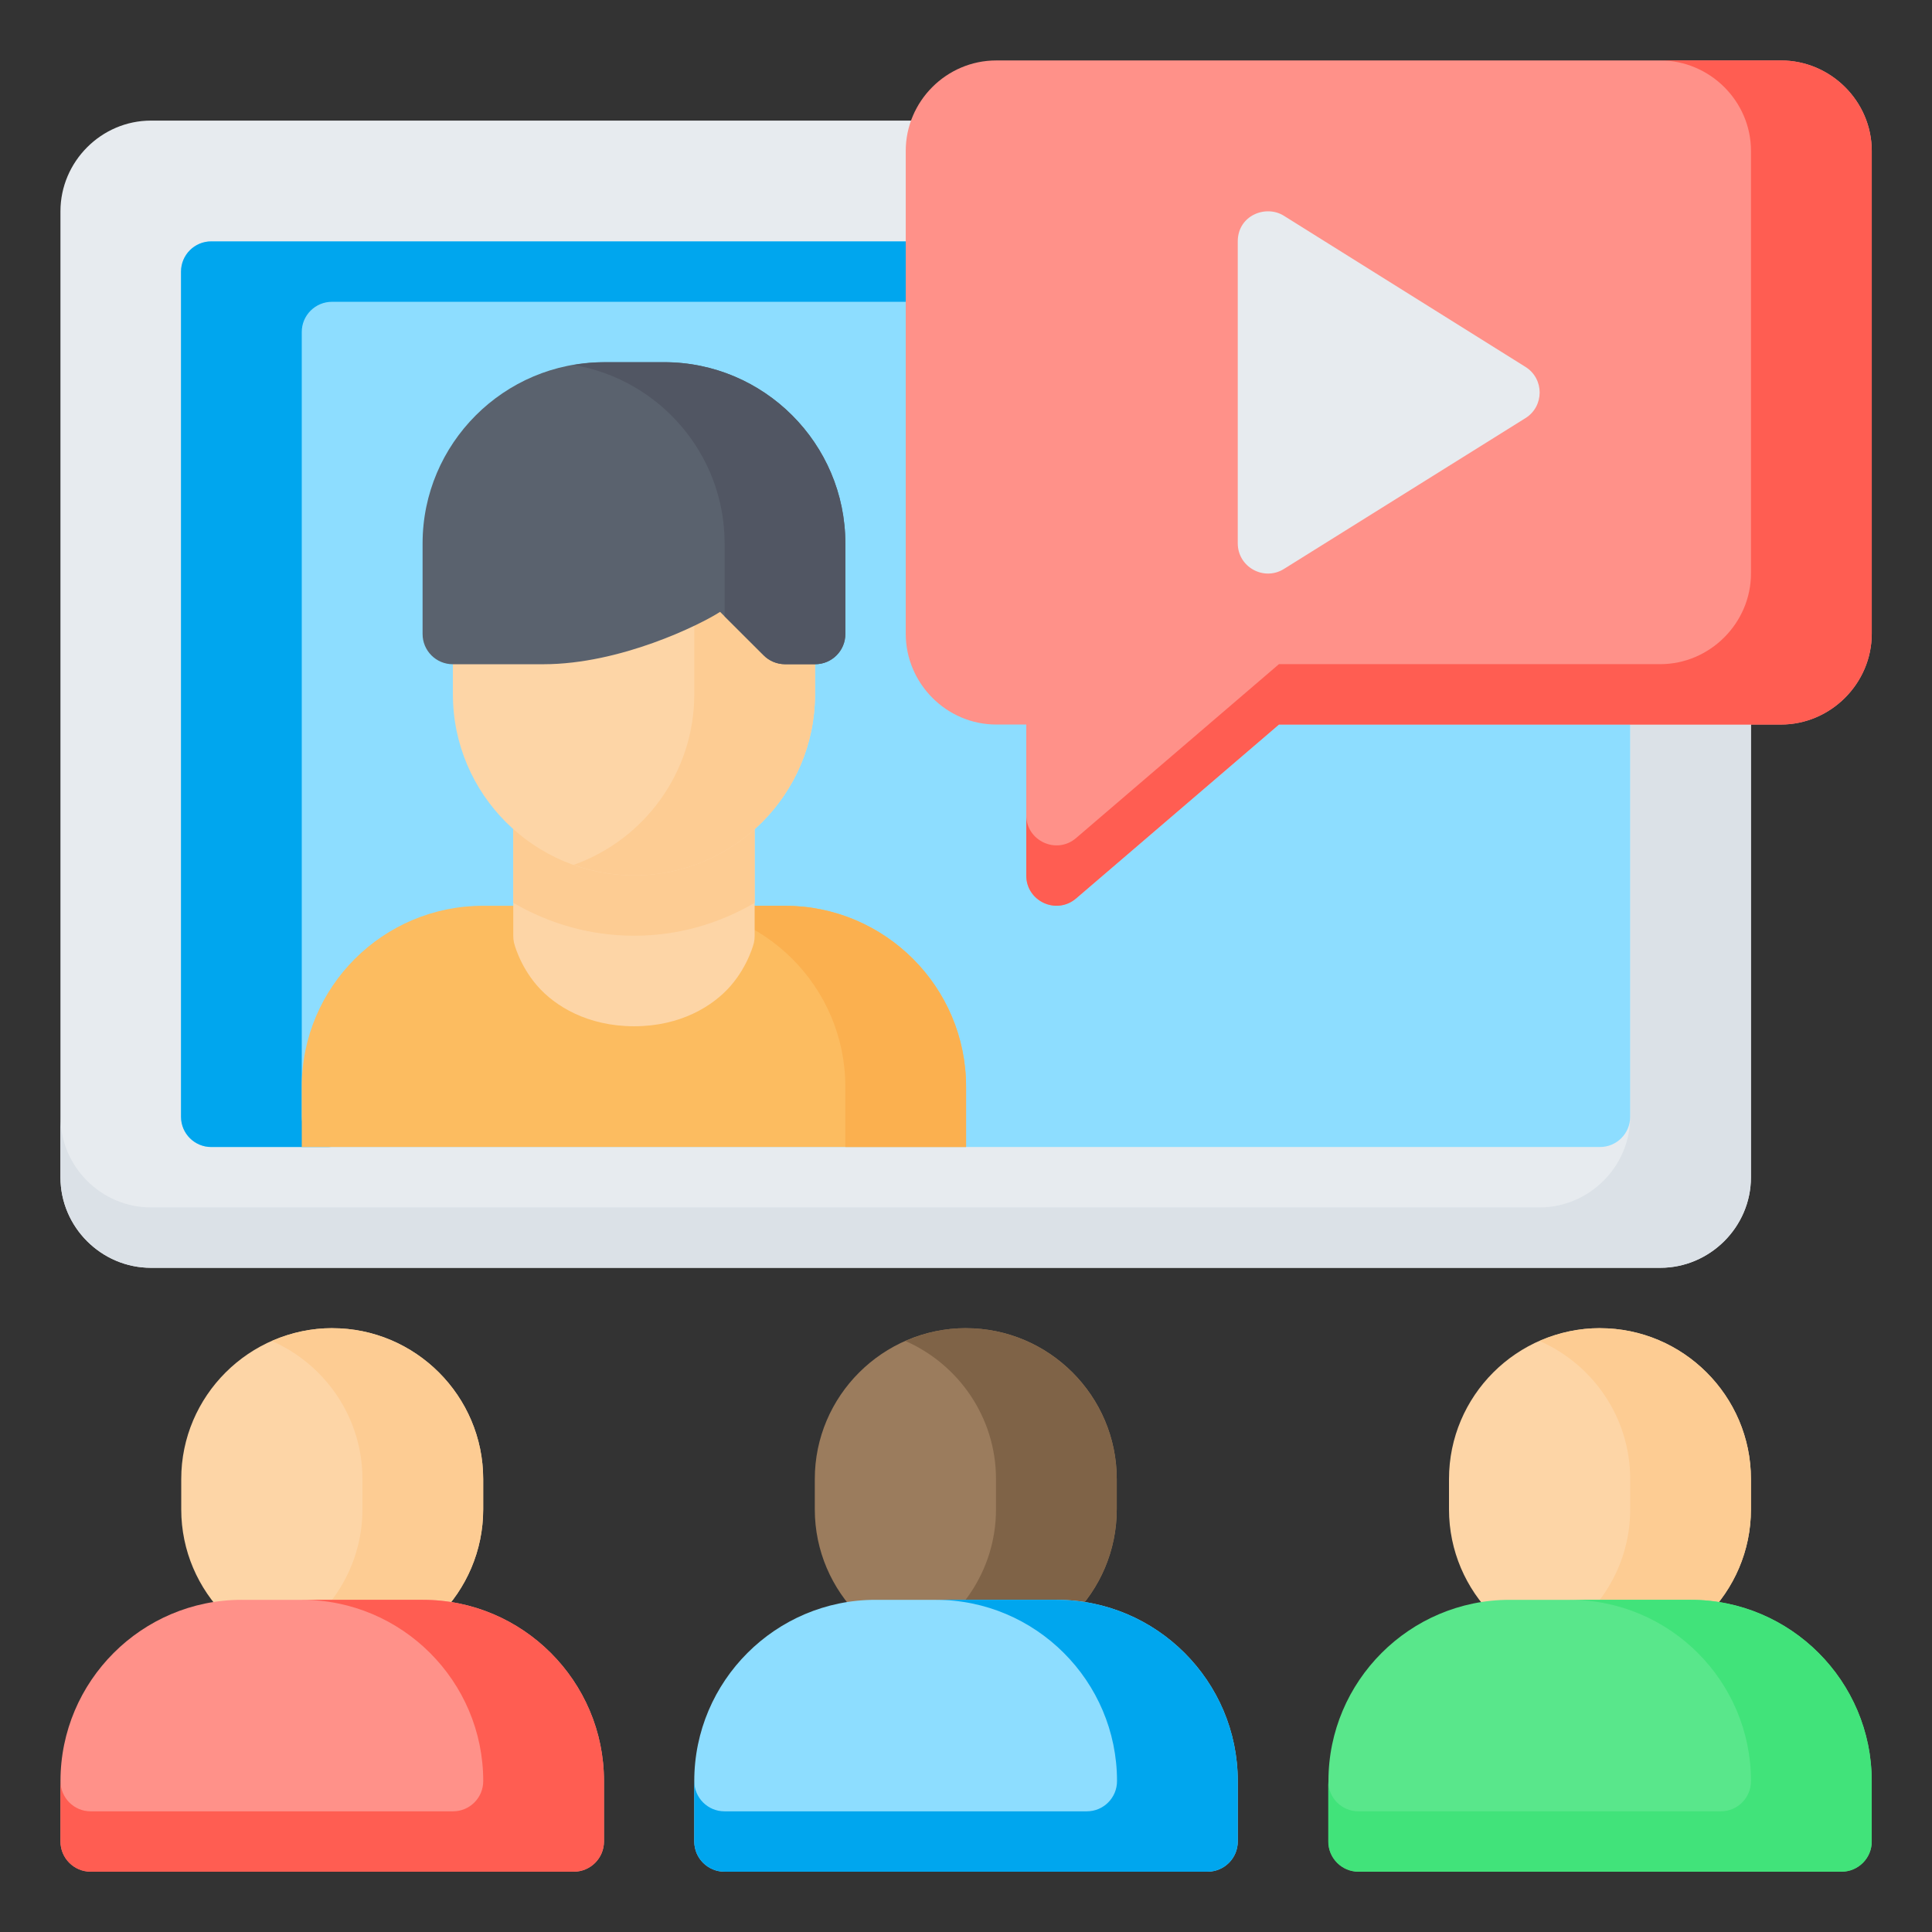 <?xml version="1.0" encoding="UTF-8"?>
<svg id="svg5175" xmlns="http://www.w3.org/2000/svg" viewBox="0 0 512 512">
  <rect x="0" y="0" width="512" height="512" fill="#333333" stroke="none"/>
  <defs>
    <style>
      .cls-1 {
        fill: #5a626e;
      }

      .cls-1, .cls-2, .cls-3, .cls-4, .cls-5, .cls-6, .cls-7, .cls-8, .cls-9, .cls-10, .cls-11, .cls-12, .cls-13, .cls-14, .cls-15, .cls-16 {
        stroke-width: 0px;
      }

      .cls-2 {
        fill: #fdcc93;
      }

      .cls-3 {
        fill: #ff5d52;
      }

      .cls-4 {
        fill: #9b7c5d;
      }

      .cls-5 {
        fill: #59e78b;
      }

      .cls-6 {
        fill: #7f6347;
      }

      .cls-7 {
        fill: #fcbc60;
      }

      .cls-8 {
        fill: #ff9189;
      }

      .cls-9 {
        fill: #dbe1e7;
      }

      .cls-10 {
        fill: #00a6ee;
      }

      .cls-11 {
        fill: #515663;
      }

      .cls-12 {
        fill: #41e37a;
      }

      .cls-13 {
        fill: #e7ebef;
      }

      .cls-14 {
        fill: #8dddff;
      }

      .cls-15 {
        fill: #fbb04f;
      }

      .cls-16 {
        fill: #fdd5a6;
      }
    </style>
  </defs>
  <g id="layer1">
    <path id="path22342" class="cls-13" d="m40,31.96c-13.16,0-23.98,10.88-23.98,24.04v256c0,13.16,10.82,23.98,23.98,23.98h399.98c13.16,0,24.04-10.82,24.04-23.98V56c0-13.16-10.88-24.04-24.04-24.04H40Z" vector-effect="none"/>
    <path id="path22434" class="cls-9" d="m407.98,31.96c13.16,0,24.03,10.89,24.03,24.05v240c0,13.16-10.87,23.97-24.03,23.97H40c-13.16,0-23.97-10.81-23.97-23.97v16c0,13.16,10.81,23.97,23.97,23.97h399.98c13.16,0,24.03-10.81,24.03-23.97V56.01c0-13.16-10.87-24.05-24.03-24.05h-32Z" vector-effect="none"/>
    <path id="path22307" class="cls-16" d="m88.07,351.98c-22.02,0-40.04,17.96-40.04,39.98v8.03c0,22.02,18.02,39.98,40.04,39.98s39.98-17.96,39.98-39.98v-8.03c0-22.02-17.96-39.98-39.98-39.98Z" vector-effect="none"/>
    <path id="path22311" class="cls-16" d="m423.98,351.98c-22.02,0-39.98,17.96-39.98,39.98v8.03c0,22.02,17.96,39.98,39.98,39.98s40.04-17.96,40.04-39.98v-8.03c0-22.02-18.02-39.98-40.04-39.98Z" vector-effect="none"/>
    <path id="path22324" class="cls-2" d="m88.07,351.97c-5.69,0-11.1,1.25-16.02,3.41,14.09,6.19,24,20.25,24,36.58v8.03c0,16.33-9.91,30.38-24,36.58,4.92,2.16,10.32,3.41,16.02,3.41,22.02,0,39.98-17.96,39.98-39.98v-8.03c0-22.02-17.96-39.98-39.98-39.98h0Z" vector-effect="none"/>
    <path id="path22326" class="cls-2" d="m424.04,351.97c-5.69,0-11.1,1.25-16.02,3.41,14.09,6.19,24,20.25,24,36.58v8.03c0,16.33-9.91,30.38-24,36.58,4.92,2.16,10.32,3.41,16.02,3.41,22.02,0,39.98-17.96,39.98-39.98v-8.03c0-22.02-17.96-39.98-39.98-39.98h0Z" vector-effect="none"/>
    <path id="path22303" class="cls-4" d="m255.97,351.98c-22.02,0-40.04,17.96-40.04,39.98v8.03c0,22.02,18.02,39.98,40.04,39.98s39.98-17.96,39.98-39.98v-8.03c0-22.02-17.96-39.98-39.98-39.98Z" vector-effect="none"/>
    <path id="path22313" class="cls-6" d="m255.97,351.97c-5.69,0-11.1,1.25-16.02,3.41,14.09,6.19,24,20.25,24,36.58v8.03c0,16.33-9.91,30.38-24,36.58,4.92,2.16,10.32,3.41,16.02,3.41,22.02,0,39.98-17.96,39.98-39.98v-8.03c0-22.02-17.96-39.98-39.98-39.98h0Z" vector-effect="none"/>
    <path id="path22338" class="cls-14" d="m56.01,63.97c-4.42-.02-8.01,3.55-8.03,7.97,0,.02,0,.04,0,.06v224c.02,4.42,3.61,7.99,8.03,7.97h367.97c4.42.02,8.01-3.55,8.03-7.97h0V72c.02-4.42-3.55-8.01-7.97-8.03H56.01Z" vector-effect="none"/>
    <path id="path22291" class="cls-8" d="m64.04,423.97c-26.45,0-48.01,21.56-48.01,48.01v16c-.02,4.42,3.55,8.01,7.97,8.03h128.03c4.42.02,8.01-3.55,8.03-7.97,0-.02,0-.04,0-.06v-16c0-26.45-21.56-48.01-48.01-48.01h-48.01Z" vector-effect="none"/>
    <path id="path22295" class="cls-14" d="m280.01,423.97c26.45,0,48.01,21.56,48.01,48.01v16c.02,4.42-3.55,8.01-7.97,8.03h-128.03c-4.42.02-8.01-3.55-8.03-7.97,0-.02,0-.04,0-.06v-16c0-26.45,21.56-48.01,48.01-48.01h48.01Z" vector-effect="none"/>
    <path id="path22299" class="cls-5" d="m448.07,423.97c26.45,0,47.95,21.56,47.95,48.01v16c.02,4.42-3.55,8.01-7.97,8.03h-127.97c-4.42.02-8.01-3.55-8.03-7.97,0-.02,0-.04,0-.06v-16c0-26.45,21.56-48.01,48.01-48.01h48.01Z" vector-effect="none"/>
    <path id="path22315" class="cls-10" d="m287.99,480.02h-95.97c-4.44.02-8.05-3.59-8.03-8.03v16c-.02,4.44,3.59,8.05,8.03,8.03h127.97c4.44.02,8.05-3.59,8.03-8.03v-16.02c0-26.45-21.56-48-48.02-48h-32c26.45,0,48.02,21.55,48.02,48.01.02,4.45-3.59,8.06-8.03,8.04Z" vector-effect="none"/>
    <path id="path22328" class="cls-12" d="m456,480.02h-95.97c-4.44.02-8.05-3.59-8.03-8.03v16c-.02,4.44,3.59,8.05,8.03,8.03h127.97c4.44.02,8.05-3.59,8.03-8.03v-16.02c0-26.45-21.56-48-48.02-48h-32c26.45,0,48.02,21.55,48.02,48.01.02,4.45-3.59,8.06-8.03,8.04h0Z" vector-effect="none"/>
    <path id="path22330" class="cls-3" d="m120.03,480.02H24.06c-4.44.02-8.05-3.59-8.03-8.03v16c-.02,4.44,3.59,8.05,8.03,8.03h127.97c4.44.02,8.05-3.59,8.03-8.03v-16.02c0-26.45-21.56-48-48.02-48h-32c26.45,0,48.02,21.55,48.02,48.01.02,4.45-3.59,8.06-8.03,8.04Z" vector-effect="none"/>
    <path id="path22429" class="cls-10" d="m56.02,63.97c-4.45-.02-8.06,3.58-8.05,8.03v224c.02,4.42,3.62,7.99,8.05,7.97h32c-4.42.02-8.03-3.55-8.05-7.97V88.01c-.02-4.44,3.6-8.05,8.05-8.03h335.97c4.44-.02,8.05,3.59,8.03,8.03v-16c.02-4.44-3.59-8.05-8.03-8.03H56.02Z" vector-effect="none"/>
    <path id="path22417" class="cls-8" d="m264,16.02c-13.16,0-23.97,10.81-23.97,23.97v127.97c0,13.16,10.81,24.05,23.97,24.05h7.97v39.97c-.02,4.42,3.54,8.02,7.96,8.04,1.94.01,3.81-.68,5.28-1.95l53.73-46.06h133.05c13.16,0,24.05-10.89,24.05-24.05V39.99c0-13.16-10.89-23.97-24.05-23.97h-207.98Z" vector-effect="none"/>
    <path id="path22427" class="cls-13" d="m328.02,63.97v80.02c0,6.27,6.89,10.1,12.22,6.8l64.02-39.98c5.02-3.13,5.02-10.45,0-13.58l-64.02-40.05c-4.8-3.01-12.22-.09-12.22,6.8h0Z" vector-effect="none"/>
    <path id="path22439" class="cls-3" d="m439.98,16.02c13.16,0,24.05,10.81,24.05,23.97v111.97c0,13.16-10.89,24.05-24.05,24.05h-101.05l-53.73,46.06c-5.2,4.5-13.27.78-13.23-6.09v16c-.04,6.87,8.04,10.59,13.23,6.09l53.73-46.06h133.05c13.16,0,24.05-10.89,24.05-24.05V39.99c0-13.16-10.89-23.97-24.05-23.97h-32Z" vector-effect="none"/>
    <path id="path9871-9-6" class="cls-7" d="m127.99,240.04c-26.45,0-48.02,21.48-48.02,47.94v15.98h176.05v-15.98c0-26.45-21.55-47.94-48-47.94h-80.03Z" vector-effect="none"/>
    <path id="path22408" class="cls-15" d="m176.02,240.04c26.45,0,48,21.48,48,47.94v15.98h32v-15.98c0-26.45-21.55-47.94-48-47.94h-32Z" vector-effect="none"/>
    <path id="path9878-9-3" class="cls-16" d="m136.02,208.02v39.98c0,.61.06,1.23.19,1.83,0,0,1.41,5.94,6.14,11.39,4.73,5.46,13.46,10.75,25.69,10.75s20.89-5.29,25.62-10.75c4.73-5.46,6.14-11.39,6.14-11.39.13-.6.2-1.21.19-1.83v-39.98h-63.97Z" vector-effect="none"/>
    <path id="path9906-3-7" class="cls-2" d="m136.02,208.02v31.23c9.45,5.52,20.37,8.73,32.02,8.73s22.53-3.21,31.95-8.72v-31.25h-63.97Z" vector-effect="none"/>
    <path id="path9864-2-1" class="cls-16" d="m120.02,151.97v32.02c0,26.45,21.56,48,48.02,48s47.95-21.55,47.95-48v-32.02h-95.97Z" vector-effect="none"/>
    <path id="path9895-7-4" class="cls-2" d="m183.99,151.97v32.02c0,20.84-13.36,38.59-31.95,45.2,5.02,1.78,10.38,2.8,16,2.8,26.45,0,47.95-21.55,47.95-48v-32.02h-32Z" vector-effect="none"/>
    <path id="path9857-2-7" class="cls-1" d="m160.01,95.99c-26.45,0-48.02,21.56-48.02,48.02v23.97c-.02,4.45,3.58,8.06,8.03,8.05h23.97c20.42,0,41.53-10.45,46.84-13.88l11.52,11.5c1.5,1.52,3.54,2.37,5.67,2.38h7.97c4.45.02,8.06-3.6,8.03-8.05v-23.97c0-26.45-21.56-48.02-48.02-48.02h-16Z" vector-effect="none"/>
    <path id="path9893-8-1" class="cls-11" d="m160.01,95.99c-2.73,0-5.39.3-8,.73,22.66,3.83,40.02,23.56,40.02,47.28v19.33l10.33,10.31c1.5,1.52,3.54,2.37,5.67,2.38h7.97c4.45.02,8.06-3.6,8.03-8.05v-23.97c0-26.45-21.56-48.02-48.02-48.02h-16Z" vector-effect="none"/>
  </g>
</svg>